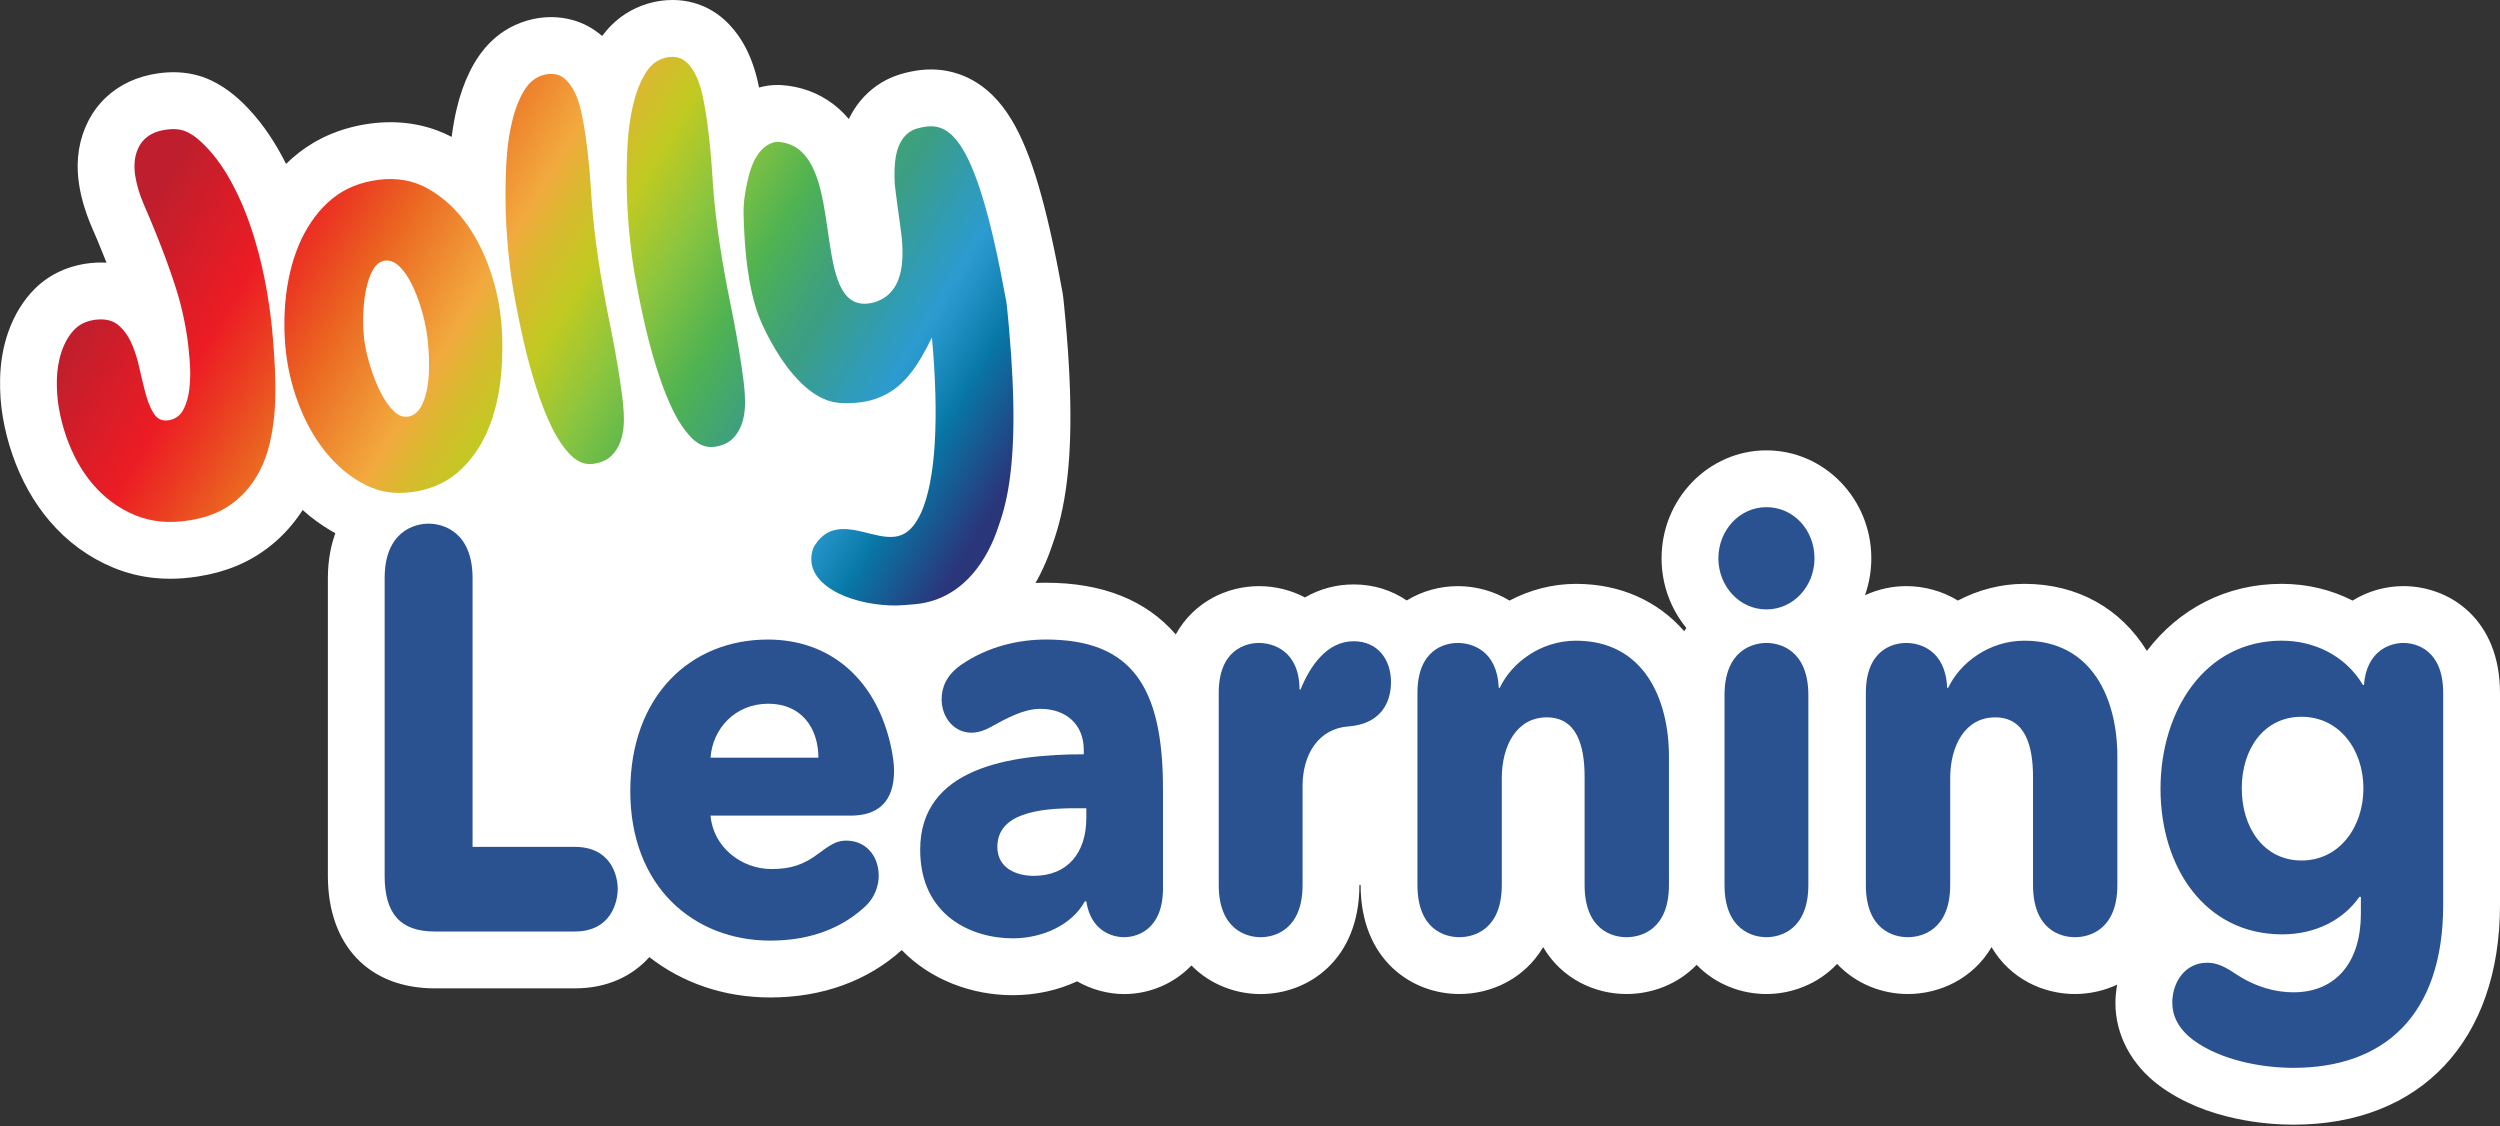 <svg width="1241" height="559" viewBox="0 0 1241 559" fill="none" xmlns="http://www.w3.org/2000/svg">
<rect x="0" y="0" width="1241" height="559" fill="#333333" stroke="none"/>
<g clip-path="url(#clip0_267_3655)">
<path d="M226.31 210.82C227.55 219.48 226.31 414.97 231.26 413.73C236.21 412.49 375.71 426.11 378.34 413.73C380.97 401.35 470.05 203.39 470.05 203.39L226.31 210.81V210.82Z" fill="white"/>
<path d="M675.41 439.28C675.41 476.49 700.82 493.43 724.43 493.43C740.15 493.43 756.67 485.99 766.02 470.15C775.33 485.99 791.76 493.43 807.4 493.43C819.83 493.43 832.73 488.73 842.22 478.95C851.66 488.73 864.49 493.43 876.86 493.43C889.23 493.43 902.46 488.57 911.94 478.48C921.42 488.57 934.46 493.43 947.02 493.43C962.74 493.43 979.26 485.99 988.61 470.15C997.92 485.99 1014.35 493.43 1029.99 493.43C1037.06 493.43 1044.28 491.89 1050.95 488.79C1050.44 491.75 1050.1 494.79 1050.1 497.93C1050.1 513.71 1058.06 528.65 1071.92 538.93C1095.5 556.4 1126.3 558.29 1138.44 558.29C1201.7 558.29 1241 516.47 1241 449.15V343.97C1241 307.54 1216.12 290.95 1193 290.95C1184.53 290.95 1175.63 293.28 1167.83 298.12C1157.27 292.74 1145.26 289.82 1132.61 289.82C1104.99 289.82 1081.52 302.36 1065.71 323.11C1052.82 302.22 1031.49 289.82 1004.87 289.82C993.29 289.82 981.95 292.81 971.91 298.12C964.01 293.28 954.96 290.95 946.26 290.95C939.35 290.95 932.29 292.46 925.77 295.48C927.8 289.76 928.92 283.59 928.92 277.15C928.92 247.6 905.56 223.56 876.86 223.56C848.16 223.56 824.8 247.6 824.8 277.15C824.8 290.3 829.43 302.35 837.09 311.69C836.73 312.22 836.4 312.8 836.06 313.35C823.03 298.4 804.48 289.83 782.29 289.83C770.71 289.83 759.37 292.82 749.33 298.13C741.43 293.29 732.38 290.96 723.68 290.96C714.98 290.96 706.08 293.28 698.3 298.07C690.89 293.01 681.88 290.11 671.96 290.11C663.29 290.11 655.14 292.33 647.77 296.56C640.73 292.85 632.85 290.96 625.02 290.96C609.25 290.96 592.68 298.63 583.65 314.93C568.97 297.97 547.38 289.27 519.21 289.27C504.41 289.27 482.36 292.28 461.42 306.6C456.09 310.23 451.66 314.51 448.19 319.29C431.91 300.17 408.61 289.27 381.14 289.27C325.43 289.27 284.96 332.52 284.7 392.19H262.82V287.02C262.82 250.73 237.65 231.74 212.79 231.74C187.93 231.74 162.76 250.73 162.76 287.02V434.78C162.76 469.23 183.1 490.62 215.84 490.62H285.36C301.64 490.62 314.02 484.4 322.34 475.11C338.59 487.78 359.16 495.14 382.42 495.14C408.01 495.14 430.55 487.01 447.63 471.62C461.89 486.39 482.36 494.01 502.72 494.01C514.2 494.01 525.11 491.58 534.68 487.13C542.1 491.4 550.34 493.45 558.04 493.45C570.21 493.45 582.43 488.62 591.43 479.26C600.85 488.84 613.55 493.45 625.79 493.45C649.4 493.45 674.81 476.5 674.81 439.3" fill="white"/>
<path d="M333.69 1.09859e-05C325.57 1.09859e-05 317.3 2.46 310.42 6.93C305.39 10.19 301.63 14.21 298.89 17.87C294.58 14.13 289.73 11.49 284.41 9.98C280.87 8.99 277.24 8.49 273.56 8.49C265.43 8.49 257.16 10.95 250.28 15.42C239.81 22.22 234.81 32.29 233.17 35.61C230.39 41.24 228.25 47.35 226.62 54.35C225.61 58.7 224.81 63.25 224.21 67.94C221.9 66.75 219.57 65.71 217.22 64.83C210.33 62.23 202.91 60.83 195.23 60.68C194.74 60.68 194.29 60.67 193.84 60.67C187.38 60.67 180.78 61.53 174.24 63.21C167.55 64.94 161.3 67.51 155.64 70.84C150.81 73.68 146.23 77.22 142 81.36C136.63 70.66 130.64 61.82 123.77 54.43C119.82 50.19 113.58 44.08 104.88 39.94C99.16 37.22 92.83 35.85 86.06 35.85C82.42 35.85 78.63 36.26 74.79 37.06C64.85 39.13 56.29 43.95 50.02 51.01C43.62 58.18 39.6 67.79 38.74 78.01C37.9 87.89 40.04 96.58 41.71 102.25C43.28 107.55 45.25 112.08 46.99 116.07C47.44 117.12 47.9 118.16 48.34 119.22C50 123.18 51.5 126.88 52.89 130.39C51.97 130.33 51.04 130.31 50.11 130.31C48.48 130.31 46.81 130.4 45.15 130.57C34.28 131.68 24.72 136.04 17.47 143.16C11.67 148.85 7.01 156.42 4.03 165.02C1.58 172.07 0.25 179.75 0.05 187.83C-0.1 194.48 0.35 200.96 1.41 207.15C2.49 213.44 4.08 219.67 6.16 225.68C10.51 238.28 16.71 249.35 24.59 258.6C33.34 268.87 43.93 276.64 56.05 281.69C62.73 284.47 69.73 286.23 76.88 286.92C79.34 287.17 81.93 287.29 84.53 287.29C88.96 287.29 93.56 286.92 98.2 286.18C105.1 285.1 111.32 283.41 117.18 281.01C123.4 278.46 129.25 274.99 134.59 270.68C140.62 265.84 145.89 259.92 150.24 253.17C154.8 257.25 159.67 260.8 164.85 263.78C168.41 265.83 172.04 267.54 175.72 268.89L175.99 272.78H194.49C195.79 272.85 197.1 272.89 198.41 272.89C199.72 272.89 201.04 272.85 202.37 272.78C204.31 272.78 205.68 272.58 206.79 272.42L208.65 272.16L209.23 272.08C209.87 271.99 210.5 271.89 211.11 271.78C216.62 270.83 221.84 269.36 226.7 267.4C233.13 264.81 239.08 261.3 244.35 256.96C249.2 252.99 253.7 248.23 257.72 242.85C258.16 242.26 258.59 241.66 259.02 241.06C262.3 245.12 270.03 253.78 282.42 257.18C285.78 258.1 289.29 258.57 292.85 258.57C295.55 258.57 298.33 258.3 301.11 257.76C306.51 256.71 311.51 254.81 315.94 252.11C320.51 249.34 324.54 245.63 327.85 241.2C331.68 244.18 336.57 247.05 342.56 248.69C345.92 249.61 349.43 250.08 352.98 250.08C355.69 250.08 358.48 249.8 361.27 249.26C366.65 248.21 371.62 246.32 376.04 243.64C383.95 238.83 390.22 231.26 393.98 222.07C396.66 223.48 399.39 224.66 402.16 225.6C407.5 227.4 413.12 228.3 419.38 228.35H420.22C425.43 228.35 430.45 227.89 435.15 226.98C434.83 229.69 434.44 232.19 433.98 234.51C433.86 235.12 433.74 235.7 433.62 236.26C429.84 235.39 425.48 234.59 420.54 234.42C419.96 234.4 419.38 234.39 418.8 234.39C411.94 234.39 405.5 235.78 399.66 238.52C392.4 241.92 386.01 247.54 381.22 254.76C380 256.6 378.26 259.44 376.96 263.27C376.51 264.63 376.16 265.85 375.85 267.08C375.18 269.82 374.78 272.52 374.64 275.21C374.35 280.77 375.12 286.18 376.92 291.36C379.84 299.81 385.56 307.46 393.43 313.44C399.2 317.84 405.89 321.28 413.85 323.92C420.68 326.18 427.97 327.67 435.54 328.35C438.79 328.64 441.3 328.77 443.92 328.77C447.66 328.77 451.3 328.51 456.69 328.03C487.34 325.29 511.35 304.13 522.55 269.95L522.63 269.73C524.18 265.41 525.5 260.89 526.6 256.21C527.78 251.17 528.71 245.94 529.45 240.21C530.2 234.36 530.72 228.27 531.03 221.59C531.35 214.73 531.43 207.6 531.29 199.79C531.14 191.72 530.76 183.34 530.13 174.16C529.8 169.34 529.41 164.53 528.98 159.71C528.76 157.2 528.51 154.65 528.26 152.09L528.21 151.63L527.87 148.25V148.12L527.84 147.99C527.61 145.85 527.25 144.06 527.01 142.87L526.88 142.21C525 131.87 523.15 122.74 521.22 114.27C519.32 105.92 517.44 98.63 515.46 91.94C513.48 85.23 511.47 79.4 509.33 74.12C507.05 68.49 504.79 63.87 502.21 59.58C499.3 54.73 496.18 50.7 492.68 47.27C488.65 43.3 484.1 40.18 479.19 38.03C474.31 35.89 469.14 34.71 463.81 34.51C463.31 34.49 462.72 34.48 462.12 34.48C458.75 34.48 455.37 34.85 451.77 35.62C448.66 36.28 444.51 37.34 440.01 39.65C433.44 43.01 427.8 48.22 423.76 54.69C422.86 56.15 422.06 57.61 421.35 59.08C418.96 56.23 416.32 53.72 413.44 51.54C406.1 46.03 397.3 42.83 387.92 42.24L387.04 42.18H385.93C382.33 42.18 379.24 42.77 376.8 43.45C375.76 38.21 373.94 31.07 370.29 23.93C368.07 19.6 365.33 15.7 362.13 12.3C357.14 6.99 351.22 3.34 344.53 1.46C341.07 0.48 337.43 -0.02 333.74 -0.02L333.69 1.09859e-05Z" fill="white"/>
<path d="M133.47 150.68C133.74 152.59 134.01 154.52 134.28 156.43C134.82 160.23 135.12 164.1 135.46 167.93C136.35 178.17 136.92 188.42 136.61 198.71C136.46 203.72 135.99 208.73 135.17 213.68C134.39 218.37 133.33 223.01 131.68 227.48C128.62 235.72 123.74 243.2 116.85 248.74C113.69 251.29 110.21 253.38 106.45 254.93C102.39 256.59 98.1 257.67 93.77 258.34C89.09 259.08 84.33 259.33 79.6 258.86C75.22 258.43 70.95 257.35 66.88 255.67C58.77 252.29 51.72 246.99 46.04 240.32C40.08 233.33 35.8 225.15 32.81 216.5C31.23 211.92 30.02 207.21 29.2 202.43C28.42 197.83 28.13 193.2 28.23 188.54C28.35 183.7 29.07 178.87 30.66 174.28C32.04 170.29 34.19 166.27 37.23 163.29C40.12 160.45 44.01 159.05 47.99 158.65C51.83 158.26 55.79 158.86 58.8 161.42C62.09 164.22 64.31 167.9 65.92 171.87C66.78 174.01 67.52 176.21 68.15 178.43C68.83 180.82 69.34 183.25 69.88 185.67C70.41 188.03 70.97 190.38 71.57 192.72C72.15 194.96 72.73 197.2 73.51 199.37C74.21 201.3 75.05 203.18 76.13 204.94C77.07 206.48 78.29 207.82 80.05 208.4C81.79 208.98 83.73 208.76 85.45 208.2C87.1 207.66 88.57 206.68 89.69 205.34C90.97 203.82 91.76 201.94 92.41 200.08C93.15 197.96 93.65 195.75 93.94 193.52C94.61 188.43 94.53 183.21 94.1 178.11C93.75 173.9 93.31 169.7 92.64 165.53C91.85 160.64 90.85 155.78 89.61 150.98C88.38 146.21 86.89 141.51 85.29 136.85C82 127.21 78.27 117.74 74.34 108.35C72.39 103.7 70.18 99.12 68.75 94.29C67.44 89.84 66.44 85.05 66.84 80.39C67.16 76.55 68.51 72.67 71.1 69.77C73.55 67.02 76.98 65.44 80.53 64.7C84.5 63.87 89.01 63.67 92.75 65.45C96.73 67.34 100.12 70.47 103.09 73.67C109.48 80.54 114.27 88.65 118.25 97.1C122.49 106.1 125.7 115.58 128.25 125.18C130.48 133.57 132.25 142.11 133.46 150.7L133.47 150.68ZM204.66 244.24C200.13 244.88 195.51 244.88 191.02 244.01C186.7 243.18 182.67 241.53 178.87 239.34C171.2 234.93 164.76 228.75 159.54 221.65C153.99 214.1 149.89 205.62 146.87 196.76C143.71 187.46 141.9 177.78 141.37 167.97C140.84 158.12 141.35 148.1 143.29 138.42C145.07 129.53 148.04 120.7 152.76 112.92C157.04 105.88 162.8 99.35 169.95 95.14C173.48 93.06 177.32 91.54 181.28 90.52C185.64 89.4 190.17 88.79 194.67 88.88C198.97 88.96 203.27 89.72 207.3 91.24C211.3 92.74 214.99 95 218.41 97.53C225.49 102.78 231.08 109.61 235.54 117.16C240.37 125.37 243.75 134.34 246.08 143.55C248.46 153 249.4 162.68 249.37 172.41C249.34 182.3 248.5 192.32 246.04 201.92C243.84 210.5 240.4 218.86 235.08 226C232.57 229.37 229.67 232.51 226.42 235.18C223.32 237.72 219.83 239.76 216.12 241.26C212.45 242.74 208.58 243.7 204.68 244.26C196.06 245.48 213.96 242.95 204.68 244.26L204.66 244.24ZM191.03 129.38C187.02 129.95 184.96 133.77 183.61 137.18C181.88 141.54 181.11 146.22 180.66 150.86C180.19 155.69 180.12 160.59 180.49 165.42C180.82 169.91 181.71 174.34 182.88 178.68C184.15 183.36 185.74 187.96 187.76 192.36C189.61 196.37 191.82 200.28 194.88 203.5C196.31 205.01 198.04 206.34 200.12 206.76C201.9 207.11 203.8 206.74 205.35 205.83C207.02 204.86 208.22 203.31 209.12 201.63C210.1 199.8 210.82 197.85 211.36 195.85C212.58 191.35 212.95 186.58 212.99 181.93C213.04 177.02 212.71 172.07 212.11 167.2C211.53 162.53 210.51 157.95 209.17 153.45C207.81 148.88 206.13 144.36 203.92 140.14C202.51 137.43 200.81 134.84 198.68 132.64C196.66 130.55 194.04 128.95 191.02 129.38C188.49 129.74 193.56 129.02 191.02 129.38H191.03ZM290.74 68.02C291.45 73.07 292.05 78.15 292.53 83.22C293.01 88.34 293.32 93.47 293.66 98.6C294.34 108.91 295.55 119.16 297.1 129.38C298.65 139.58 300.48 149.72 302.56 159.82C304.62 169.86 306.42 179.95 307.94 190.08C308.65 194.79 309.29 199.5 309.58 204.25C309.87 208.99 309.74 213.86 308.24 218.41C307 222.16 304.67 225.93 301.23 228.01C299.54 229.04 297.63 229.68 295.69 230.06C293.74 230.44 291.78 230.5 289.85 229.97C285.82 228.87 282.8 225.7 280.29 222.53C277.52 219.01 275.31 215.09 273.4 211.05C269.31 202.36 266.28 193.22 263.65 184C260.95 174.54 258.83 164.93 256.93 155.28C255.46 147.81 254.07 140.31 253.17 132.75C252.08 123.51 251.29 114.24 251.04 104.93C250.9 99.87 250.89 94.81 251.02 89.76C251.15 84.67 251.34 79.57 251.85 74.51C252.32 69.89 253.03 65.29 254.09 60.76C255.1 56.42 256.47 52.14 258.44 48.13C260.17 44.65 262.32 41.22 265.65 39.06C268.79 37.02 273.06 36.07 276.72 37.1C278.58 37.63 280.09 38.72 281.41 40.11C282.85 41.64 284.04 43.4 285.01 45.27C287.18 49.49 288.38 54.25 289.24 58.9C289.8 61.93 290.33 64.96 290.76 68.01C290.38 65.31 292.04 77.13 290.76 68.01L290.74 68.02ZM350.88 59.54C351.59 64.59 352.19 69.66 352.67 74.75C353.16 79.87 353.46 84.99 353.8 90.13C354.48 100.44 355.69 110.69 357.24 120.91C358.78 131.11 360.62 141.26 362.7 151.36C364.76 161.4 366.55 171.49 368.08 181.62C368.79 186.33 369.42 191.03 369.72 195.79C370.01 200.53 369.88 205.4 368.38 209.95C367.14 213.71 364.81 217.47 361.37 219.56C359.67 220.59 357.77 221.23 355.83 221.61C353.87 221.99 351.92 222.05 349.98 221.52C345.96 220.42 342.93 217.25 340.43 214.07C337.65 210.55 335.44 206.64 333.54 202.59C329.44 193.9 326.42 184.76 323.79 175.54C321.09 166.08 318.97 156.47 317.07 146.82C315.6 139.35 314.21 131.85 313.31 124.29C312.22 115.04 311.43 105.78 311.18 96.47C311.04 91.41 311.03 86.35 311.15 81.3C311.28 76.21 311.47 71.11 311.98 66.05C312.44 61.43 313.16 56.83 314.22 52.3C315.23 47.96 316.59 43.68 318.57 39.67C320.29 36.19 322.45 32.76 325.78 30.6C328.93 28.56 333.19 27.61 336.85 28.64C338.71 29.16 340.23 30.26 341.54 31.65C342.99 33.19 344.18 34.94 345.14 36.81C347.3 41.03 348.52 45.79 349.37 50.43C349.93 53.46 350.46 56.49 350.89 59.54C350.51 56.84 352.17 68.66 350.89 59.54H350.88ZM376.54 156.51C378.77 162.55 381.82 168.28 385.13 173.8C388.47 179.37 392.31 184.7 396.89 189.32C400.93 193.4 405.67 197.03 411.16 198.88C413.91 199.81 416.7 200.12 419.59 200.15C423.01 200.18 426.44 199.94 429.79 199.28C435.59 198.14 441.02 195.67 445.59 191.9C450.44 187.89 454.2 182.73 457.39 177.35C459.28 174.16 460.99 170.86 462.6 167.51C463.47 176.98 464.08 186.47 464.33 195.98C464.54 204.09 464.49 212.21 463.99 220.31C463.58 226.92 462.88 233.52 461.59 240.02C460.6 245.01 459.28 249.99 457.17 254.63C455.63 257.99 453.62 261.3 450.73 263.67C448.85 265.21 446.61 266.13 444.2 266.42C441.57 266.74 438.9 266.41 436.32 265.91C430.73 264.83 425.25 262.82 419.51 262.63C416.8 262.54 414.06 262.91 411.59 264.07C408.69 265.43 406.41 267.75 404.66 270.38C404.23 271.03 403.85 271.66 403.6 272.39C403.44 272.88 403.3 273.38 403.17 273.88C402.94 274.82 402.8 275.78 402.74 276.76C402.65 278.57 402.9 280.38 403.49 282.1C404.74 285.72 407.4 288.69 410.42 290.98C414.08 293.77 418.34 295.72 422.68 297.16C427.64 298.8 432.81 299.8 438.01 300.27C443.36 300.75 445.92 300.68 454.11 299.94C485.62 297.13 494.87 263.3 495.94 260.38C497.19 256.91 498.22 253.37 499.06 249.78C500.08 245.44 500.83 241.03 501.4 236.6C502.1 231.19 502.53 225.74 502.78 220.29C503.09 213.63 503.14 206.97 503.01 200.3C502.86 192.22 502.47 184.15 501.91 176.09C501.59 171.47 501.22 166.85 500.81 162.23C500.59 159.77 500.36 157.3 500.11 154.84C499.98 153.57 499.85 152.3 499.72 151.02C499.58 149.75 499.27 148.47 499.04 147.21C497.41 138.28 495.64 129.37 493.63 120.51C492.06 113.6 490.34 106.72 488.33 99.92C486.81 94.77 485.13 89.67 483.11 84.7C481.64 81.06 479.98 77.47 477.96 74.11C476.51 71.71 474.86 69.38 472.85 67.41C471.37 65.95 469.68 64.69 467.77 63.85C466.17 63.15 464.44 62.76 462.69 62.7C460.97 62.63 459.26 62.85 457.58 63.21C455.95 63.56 454.32 63.98 452.82 64.74C450.65 65.85 448.89 67.58 447.6 69.64C444.97 73.88 444.25 79.11 444.06 84.01C443.97 86.28 444.01 88.54 444.11 90.81C444.17 92.39 446.44 109.13 447.02 113.11C447.74 118 448.18 122.96 447.96 127.91C447.74 132.59 446.94 137.41 444.68 141.56C442.43 145.7 438.73 148.66 434.21 150C431.05 150.94 427.49 151.18 424.4 149.86C421.7 148.71 419.67 146.51 418.2 144.02C416.38 140.95 415.26 137.49 414.37 134.05C413.3 129.9 412.58 125.66 411.93 121.42C411.22 116.83 410.61 112.22 409.89 107.63C409.18 103.11 408.39 98.59 407.27 94.15C406.26 90.14 404.98 86.15 403.08 82.46C401.43 79.25 399.25 76.24 396.34 74.05C393.36 71.81 389.77 70.63 386.06 70.4C385.14 70.34 384.1 70.66 383.23 70.96C382.35 71.26 381.5 71.68 380.71 72.17C379.06 73.21 377.68 74.63 376.53 76.21C373.75 80.04 372.24 84.71 371.19 89.28C369.92 94.84 368.98 100.53 369.11 106.23C369.78 135.12 373.81 149.21 376.5 156.5L376.54 156.51Z" fill="url(#paint0_linear_267_3655)"/>
<path d="M215.81 462.4C198.81 462.4 190.94 453.66 190.94 434.77V287.01C190.94 263.89 205.66 259.94 212.76 259.94C219.86 259.94 234.58 263.89 234.58 287.01V420.39H285.33C303.35 420.39 306.64 434.77 306.64 441.25C306.64 447.73 303.34 462.4 285.33 462.4H215.81Z" fill="#2A5291"/>
<path d="M420.2 417.29C429.33 417.29 436.19 424.34 436.19 434.77C436.19 438.72 434.92 445.2 428.83 450.56C417.92 460.43 402.69 466.92 382.4 466.92C344.34 466.92 312.88 440.13 312.88 392.76C312.88 345.39 342.82 317.47 381.14 317.47C412.86 317.47 435.69 338.05 442.54 371.89C443.3 375.84 443.81 379.22 443.81 382.6C443.81 398.39 435.44 404.88 422.24 404.88H352.72C353.99 420.39 367.94 431.38 382.91 431.38C392.55 431.38 398.9 429.41 407.01 423.2C413.35 418.41 416.14 417.28 420.2 417.28V417.29ZM406.25 376.12C406.25 361.46 397.88 349.33 381.38 349.33C364.88 349.33 353.72 361.74 352.71 376.12H406.25Z" fill="#2A5291"/>
<path d="M482.15 363.71C474.03 363.71 467.43 356.66 467.43 347.07C467.43 341.71 469.46 335.23 477.33 329.87C490.52 320.85 505.75 317.46 519.2 317.46C561.57 317.46 577.31 340.58 577.31 391.62V440.97C577.31 461.55 564.37 465.22 558.03 465.22C552.45 465.22 541.54 462.4 539.25 447.46H538.49C532.15 459.02 517.68 465.79 502.71 465.79C482.67 465.79 456.78 454.79 456.78 421.8C456.78 381.19 501.18 374.43 537.98 374.43V372.17C537.98 359.76 529.35 351.87 516.41 351.87C508.29 351.87 499.92 356.38 491.8 360.89C488.25 362.86 484.95 363.71 482.16 363.71H482.15ZM539.24 401.21H533.91C515.64 401.21 495.09 403.75 495.09 420.39C495.09 431.1 504.73 434.77 513.11 434.77C529.86 434.77 539.25 423.49 539.25 406.01V401.22L539.24 401.21Z" fill="#2A5291"/>
<path d="M604.97 343.97C604.97 322.54 618.42 319.16 625.02 319.16C631.62 319.16 645.07 322.83 645.07 342.28H645.58C650.4 330.44 658.77 318.31 671.97 318.31C683.64 318.31 690.49 327.05 690.49 338.61C690.49 349.04 685.16 359.48 669.18 360.61C654.72 361.74 646.6 374.15 646.6 390.22V439.29C646.6 461.57 632.64 465.23 625.79 465.23C618.94 465.23 604.98 461.56 604.98 439.29V343.98L604.97 343.97Z" fill="#2A5291"/>
<path d="M703.62 343.97C703.62 322.54 717.07 319.16 723.67 319.16C730.27 319.16 743.21 322.54 743.97 341.44H744.48C750.32 329.03 764.78 318.04 782.29 318.04C816.29 318.04 828.47 347.37 828.47 375.56V439.29C828.47 461.57 814.51 465.23 807.41 465.23C800.31 465.23 786.6 461.56 786.6 439.29V385.71C786.6 370.2 782.79 356.1 767.82 356.1C752.85 356.1 745.49 370.2 745.49 386.27V439.28C745.49 461.56 731.53 465.22 724.43 465.22C717.33 465.22 703.62 461.55 703.62 439.28V343.97Z" fill="#2A5291"/>
<path d="M876.86 302.52C863.41 302.52 853.01 290.96 853.01 277.14C853.01 263.32 863.41 251.76 876.86 251.76C890.31 251.76 900.71 263.04 900.71 277.14C900.71 291.24 890.05 302.52 876.86 302.52ZM856.05 345.1C856.05 322.82 870.01 319.16 876.86 319.16C883.71 319.16 897.67 322.83 897.67 345.1V439.28C897.67 461.56 883.71 465.22 876.86 465.22C870.01 465.22 856.05 461.55 856.05 439.28V345.1Z" fill="#2A5291"/>
<path d="M926.21 343.97C926.21 322.54 939.66 319.16 946.26 319.16C952.86 319.16 965.8 322.54 966.56 341.44H967.07C972.91 329.03 987.37 318.04 1004.88 318.04C1038.88 318.04 1051.06 347.37 1051.06 375.56V439.29C1051.06 461.57 1037.1 465.23 1030 465.23C1022.9 465.23 1009.19 461.56 1009.19 439.29V385.71C1009.19 370.2 1005.38 356.1 990.41 356.1C975.44 356.1 968.08 370.2 968.08 386.27V439.28C968.08 461.56 954.12 465.22 947.02 465.22C939.92 465.22 926.21 461.55 926.21 439.28V343.97Z" fill="#2A5291"/>
<path d="M1078.31 497.93C1078.31 487.21 1084.91 477.91 1095.56 477.91C1099.11 477.91 1102.92 478.76 1109.52 483.27C1119.67 490.04 1129.57 492.58 1138.45 492.58C1160.02 492.58 1171.94 477.07 1171.94 453.67V445.21H1171.18C1163.31 456.49 1149.61 463.82 1132.87 463.82C1094.56 463.82 1072.48 430.55 1072.48 391.63C1072.48 352.71 1094.55 318.03 1132.62 318.03C1148.35 318.03 1164.08 325.08 1172.96 340.03H1173.47C1174.74 322.83 1186.66 319.16 1193.01 319.16C1199.36 319.16 1212.8 322.54 1212.8 343.97V449.15C1212.8 504.14 1183.37 530.08 1138.46 530.08C1122.98 530.08 1102.43 526.41 1088.73 516.26C1081.12 510.62 1078.33 503.85 1078.33 497.93H1078.31ZM1142.5 355.81C1123.72 355.81 1112.81 371.88 1112.81 391.34C1112.81 410.8 1123.72 427.15 1142.5 427.15C1161.28 427.15 1173.2 410.51 1173.2 391.34C1173.2 372.17 1161.27 355.81 1142.5 355.81Z" fill="#2A5291"/>
</g>
<defs>
<linearGradient id="paint0_linear_267_3655" x1="83.07" y1="49.31" x2="481.51" y2="288.71" gradientUnits="userSpaceOnUse">
<stop offset="0.04" stop-color="#BE1E2D"/>
<stop offset="0.17" stop-color="#EC1C24"/>
<stop offset="0.22" stop-color="#EB3B22"/>
<stop offset="0.28" stop-color="#EB6521"/>
<stop offset="0.33" stop-color="#EE852E"/>
<stop offset="0.39" stop-color="#F2A93E"/>
<stop offset="0.43" stop-color="#D8BA2E"/>
<stop offset="0.48" stop-color="#C0CA21"/>
<stop offset="0.55" stop-color="#8BC53F"/>
<stop offset="0.63" stop-color="#50B351"/>
<stop offset="0.66" stop-color="#48AB63"/>
<stop offset="0.7" stop-color="#3EA17C"/>
<stop offset="0.72" stop-color="#3B9E85"/>
<stop offset="0.78" stop-color="#319CB4"/>
<stop offset="0.82" stop-color="#2C9BD0"/>
<stop offset="0.84" stop-color="#2393C7"/>
<stop offset="0.88" stop-color="#0E7EAE"/>
<stop offset="0.89" stop-color="#0778A7"/>
<stop offset="0.98" stop-color="#2A367A"/>
</linearGradient>
<clipPath id="clip0_267_3655">
<rect width="1241" height="558.29" fill="white"/>
</clipPath>
</defs>
</svg>
